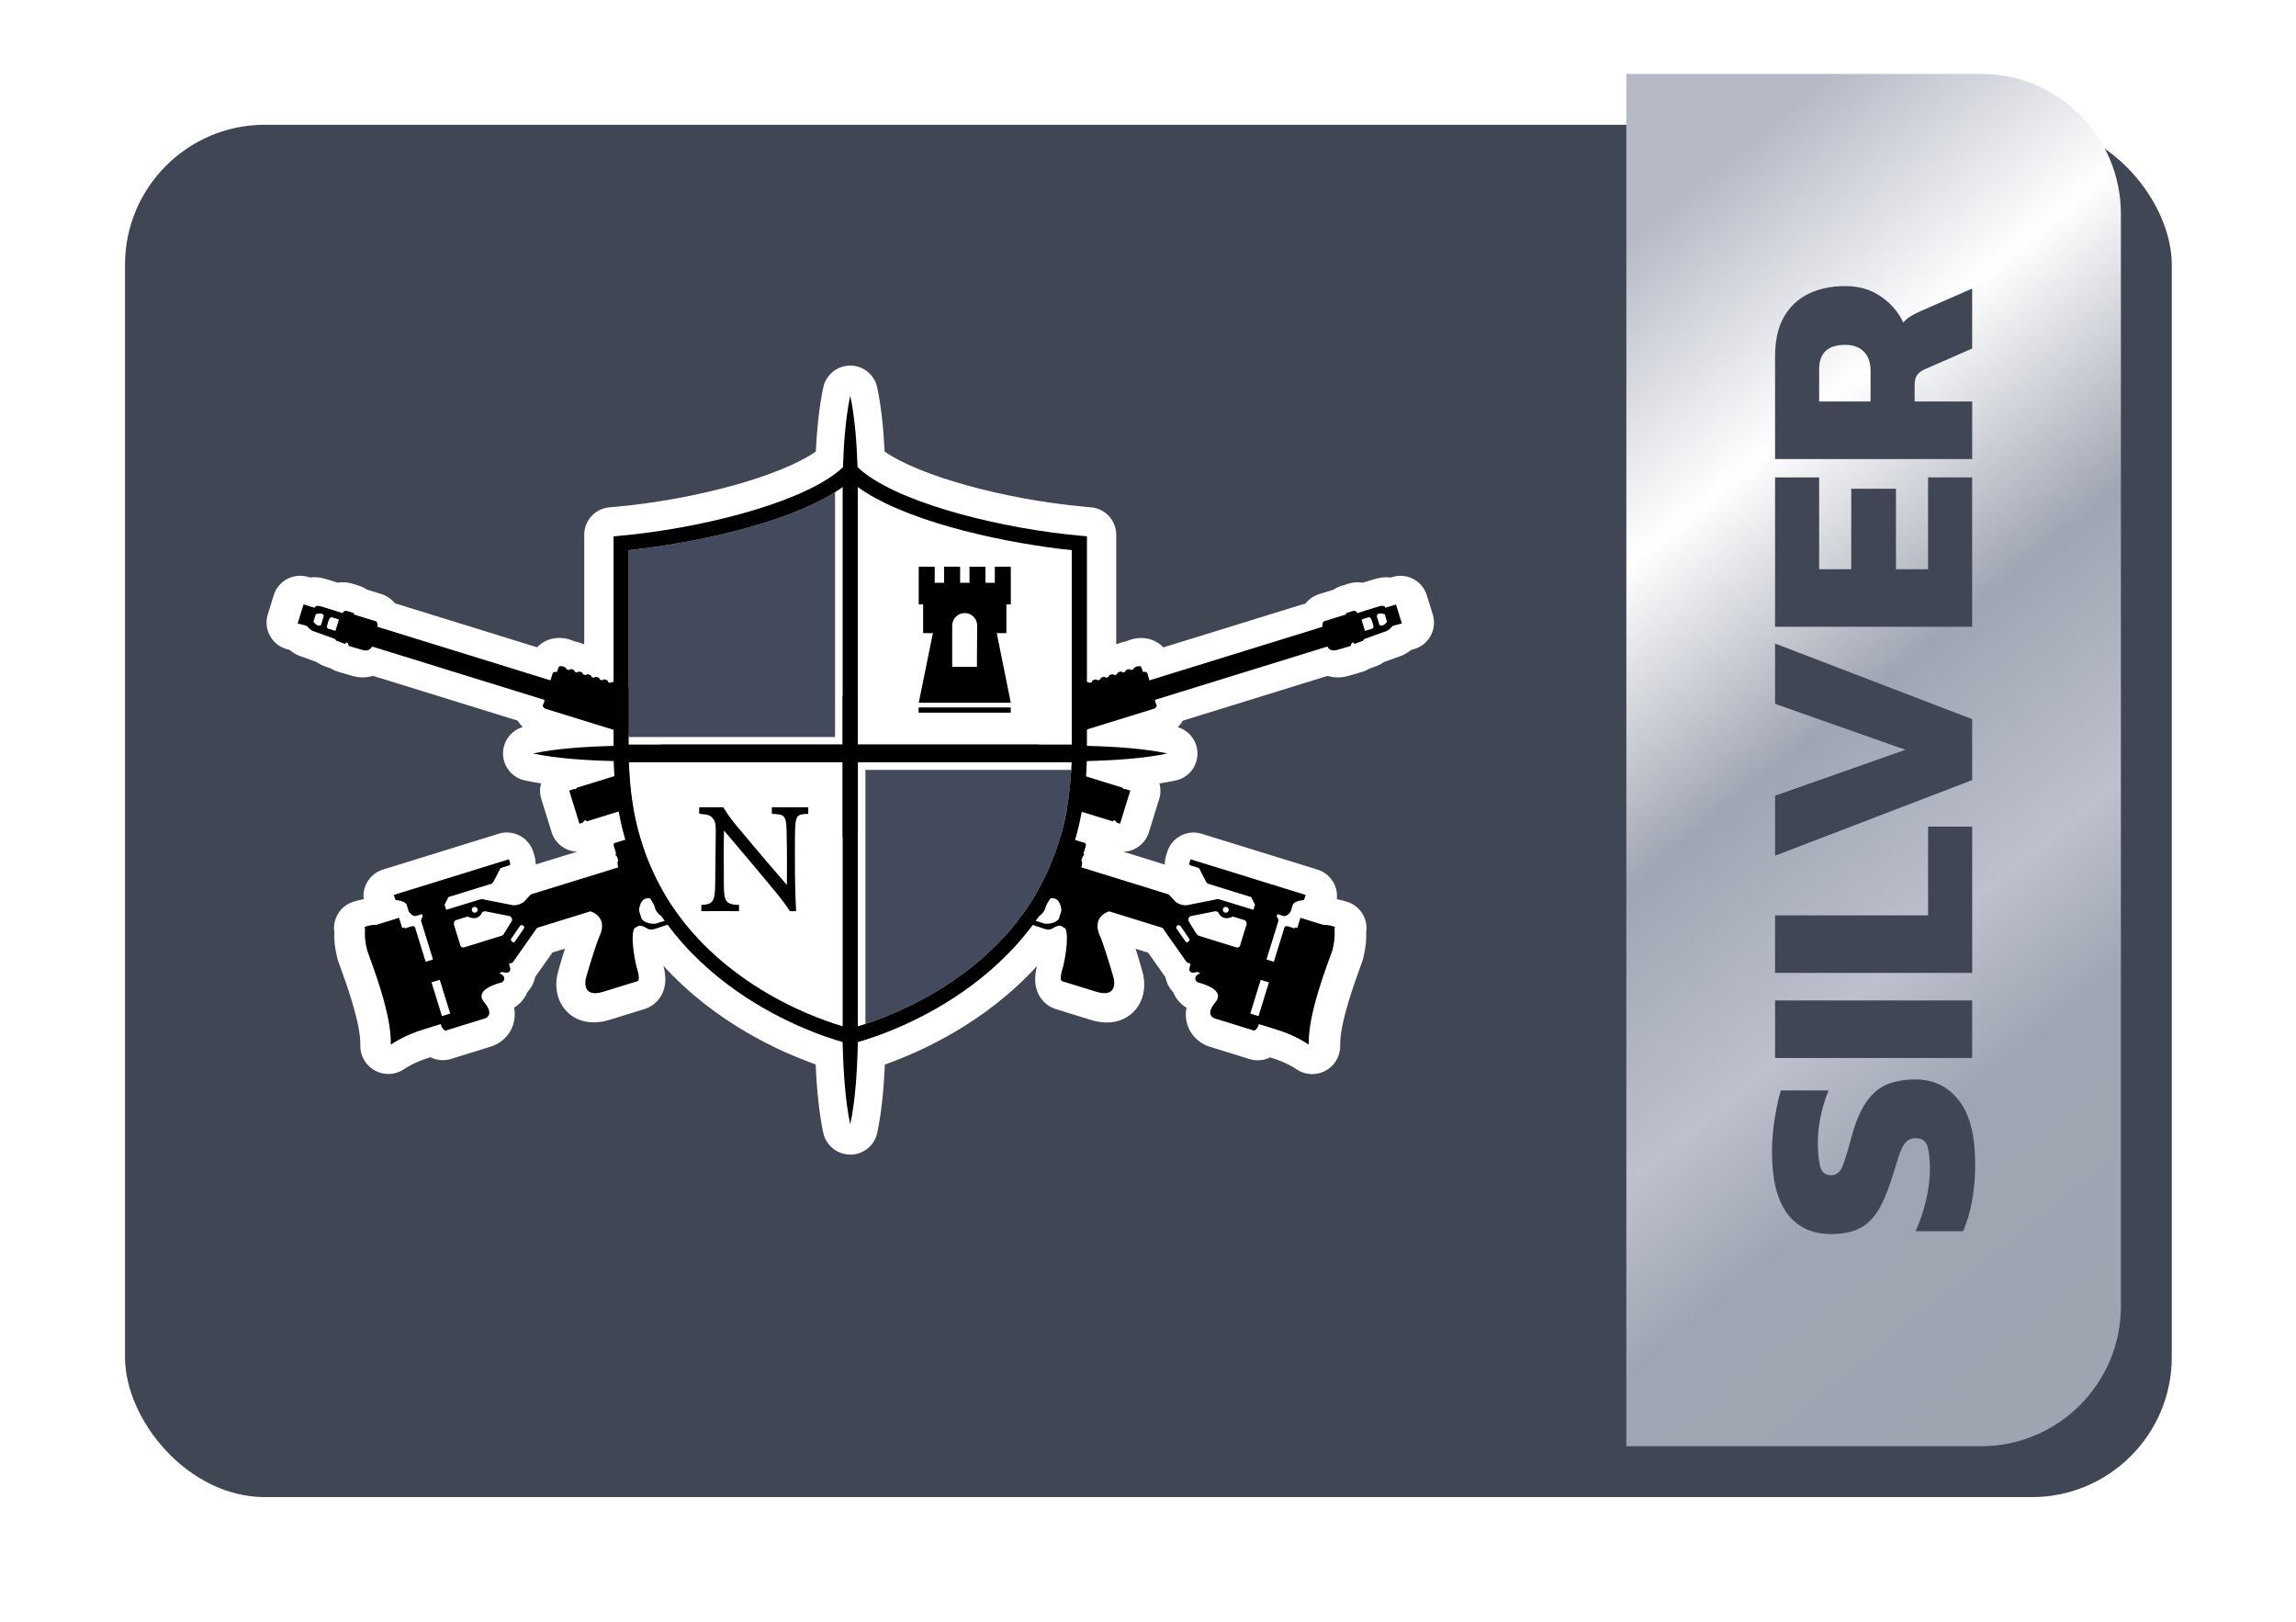 <?xml version="1.0" encoding="UTF-8"?>
<svg id="Layer_2" data-name="Layer 2" xmlns="http://www.w3.org/2000/svg" xmlns:xlink="http://www.w3.org/1999/xlink" viewBox="0 0 722 510">
  <defs>
    <style>
      .cls-1 {
        filter: url(#drop-shadow-1);
      }

      .cls-1, .cls-2 {
        fill: #404654;
      }

      .cls-3 {
        fill: #fff;
      }

      .cls-4 {
        fill: none;
      }

      .cls-5 {
        fill: #444a5d;
      }

      .cls-6 {
        clip-path: url(#clippath-1);
      }

      .cls-7 {
        clip-path: url(#clippath-3);
      }

      .cls-8 {
        clip-path: url(#clippath-2);
      }

      .cls-9 {
        fill: url(#linear-gradient);
      }

      .cls-10 {
        clip-path: url(#clippath);
      }
    </style>
    <filter id="drop-shadow-1" x="0" y="0" width="722" height="510" filterUnits="userSpaceOnUse">
      <feOffset dx="16" dy="16"/>
      <feGaussianBlur result="blur" stdDeviation="13"/>
      <feFlood flood-color="#404654" flood-opacity=".78"/>
      <feComposite in2="blur" operator="in"/>
      <feComposite in="SourceGraphic"/>
    </filter>
    <linearGradient id="linear-gradient" x1="451.16" y1="84.34" x2="701.49" y2="390.5" gradientUnits="userSpaceOnUse">
      <stop offset=".08" stop-color="#b6bac6"/>
      <stop offset=".28" stop-color="#fff"/>
      <stop offset=".48" stop-color="#9fa5b2"/>
      <stop offset=".66" stop-color="#bdc1cd"/>
      <stop offset=".78" stop-color="#9fa5b2"/>
      <stop offset="1" stop-color="#9ea4b0"/>
    </linearGradient>
    <clipPath id="clippath">
      <rect class="cls-4" x="83.85" y="114.94" width="367.04" height="248.1"/>
    </clipPath>
    <clipPath id="clippath-1">
      <rect class="cls-4" x="83.85" y="114.94" width="367.04" height="248.1"/>
    </clipPath>
    <clipPath id="clippath-2">
      <rect class="cls-4" x="93.77" y="123.61" width="347.18" height="230.77"/>
    </clipPath>
    <clipPath id="clippath-3">
      <rect class="cls-4" x="167.61" y="124.44" width="199.51" height="229.1"/>
    </clipPath>
  </defs>
  <g id="Layer_1-2" data-name="Layer 1">
    <g>
      <rect class="cls-1" x="23.31" y="23.23" width="643.63" height="431.52" rx="44.01" ry="44.01"/>
      <path class="cls-9" d="M666.94,67.24v343.49c0,24.31-19.71,44.02-44.02,44.02h-111.5V23.23h111.5c24.31,0,44.02,19.7,44.02,44.01Z"/>
      <g id="Nexp_FullIcon_Outlined">
        <g class="cls-10">
          <g class="cls-6">
            <path class="cls-3" d="M267.36,363.04c-4.09,0-7.63-2.86-8.48-6.87-1.22-5.74-1.99-12.67-2.39-21.48-11.13-3.93-31.49-13.03-47.86-31,.74,2.87,1.08,6.29-.75,9.44-1.15,1.99-3,3.46-5.14,4.12l-10.84,3.36c-1.86.58-3.56.86-5.21.86-3.69,0-6.92-1.46-9.1-4.12-2.3-2.8-3.17-6.71-2.37-10.72.13-.64,1.12-4.21,2.44-8.34l-3.96,1.23-5.41,7.68c-.36,1.78-1.19,3.41-2.44,4.73-.84,2.06-2.32,3.8-4.19,4.88.4,2.02.18,3.78-.22,5.14-1.17,4.01-4.4,6.3-7.02,7.12l-12.6,3.9c-.84.26-1.7.39-2.56.39-1.34,0-2.67-.31-3.89-.92l-.61.19c-4.56,1.41-7.29,3.27-7.59,3.48-1.46,1.02-3.27,1.59-5.05,1.59-4.86,0-8.81-3.95-8.81-8.81,0-.08,0-.15,0-.23.18-6.79-4.46-19.55-6.21-24.36-.31-.85-.57-1.57-.77-2.13-.09-.26-.17-.52-.23-.78-1-4.07-1.03-6.41-.97-8.28,0-.01,0-.03,0-.04-.62-4.19,1.9-8.26,6.01-9.53,1.23-.38,2.28-.64,3.23-.81-.21-1.73.11-3.5.94-5.06,1.07-2.03,2.91-3.56,5.1-4.24l36.44-11.28c.84-.26,1.7-.39,2.56-.39,1.4,0,2.79.34,4.04,1,2.03,1.07,3.56,2.91,4.24,5.11l.37,1.2c.21.67.33,1.36.37,2.05,0,0,.03.62.04.7l13.01-4.02c-1.3-.04-2.6-.38-3.77-1-2.03-1.07-3.56-2.91-4.24-5.1l-3.25-10.49c-.51-1.65-.5-3.34-.07-4.89-1.8-.27-3.49-.58-5.1-.92-4-.85-6.87-4.39-6.86-8.48,0-3.86,2.54-7.21,6.18-8.3-.63-.62-1.16-1.3-1.59-2.03l-45.51-14.08c-.99.3-2.06.48-3.23.48-.99,0-1.99-.13-2.97-.39-2.19-.59-4.81-1.4-4.92-1.43-.72-.22-1.4-.53-2.02-.93l-2.37-.88c-.79-.29-1.53-.7-2.19-1.2l-5.38-1.93c-.72-.26-1.39-.6-2.02-1.04-.33-.23-.75-.52-1.2-.88-.15-.04-.3-.07-.44-.1-2.34-.55-4.36-2.04-5.55-4.13-1.2-2.09-1.48-4.58-.76-6.88l1.87-6.06c.68-2.2,2.2-4.03,4.24-5.1,1.26-.66,2.65-1,4.04-1,.86,0,1.73.13,2.57.39l.51.16c.45-.06.91-.09,1.38-.09.95,0,1.94.13,2.93.38,1,.26,2.81.82,4.44,1.33.51-.08,1.04-.13,1.57-.13,1.02,0,2.04.16,3.04.46l2.14.66c.86.27,1.67.66,2.39,1.17l4.59,1.42c1.36.42,2.59,1.17,3.59,2.17.24.24.46.49.67.74l44.71,13.84s.05-.05.07-.07c1.74-1.83,4.25-2.88,6.91-2.88,1.09,0,2.21.17,3.32.52.51.16,1,.35,1.47.57.48.08.96.19,1.44.34.43.13.84.29,1.23.47.13.02.25.05.38.07v-34.4c0-4.48,3.42-8.22,7.88-8.63l2.18-.2c25.12-2.28,51.73-9.66,62.77-17.33.41-8.16,1.16-14.64,2.34-20.17.85-4,4.39-6.87,8.48-6.87h0c4.09,0,7.63,2.87,8.48,6.87,1.17,5.51,1.92,11.98,2.33,20.16,11,7.67,37.63,15.05,62.77,17.34l2.19.2c4.46.41,7.88,4.15,7.88,8.63v34.4c.13-.03.25-.05.38-.07.4-.18.82-.34,1.25-.47.47-.15.94-.26,1.42-.33.46-.22.95-.41,1.46-.56,1.12-.35,2.24-.52,3.33-.52,2.65,0,5.17,1.05,6.91,2.88.03.02.05.05.07.08l44.71-13.83c.21-.26.43-.5.66-.74,1-1.01,2.24-1.76,3.6-2.18l4.59-1.42c.72-.5,1.52-.9,2.39-1.17l2.14-.66c1.01-.31,2.03-.47,3.05-.47.53,0,1.05.04,1.57.13,1.62-.51,3.42-1.07,4.41-1.32,1.03-.26,2.02-.39,2.97-.39.47,0,.93.03,1.38.09l.51-.16c.84-.26,1.7-.39,2.57-.39,1.39,0,2.78.34,4.04,1,2.03,1.07,3.56,2.91,4.24,5.1l1.88,6.06c.71,2.3.44,4.79-.76,6.88s-3.21,3.58-5.56,4.13c-.14.03-.29.07-.44.1-.45.36-.86.64-1.19.87-.63.43-1.31.78-2.02,1.04l-5.38,1.93c-.67.5-1.4.91-2.19,1.2l-2.37.88c-.63.39-1.31.7-2.03.93-.11.03-2.73.85-4.89,1.42-1.02.27-2.02.4-3.01.4-1.17,0-2.25-.17-3.23-.48l-45.51,14.08c-.43.73-.97,1.42-1.59,2.04,3.64,1.09,6.18,4.45,6.18,8.3,0,4.09-2.86,7.63-6.87,8.48-1.6.34-3.3.65-5.09.92.43,1.55.44,3.24-.07,4.89l-3.25,10.49c-.68,2.2-2.2,4.03-4.24,5.1-1.18.62-2.47.96-3.78,1l13.01,4.03c0-.07.03-.67.03-.67.04-.71.16-1.41.38-2.09l.37-1.2c1.15-3.72,4.58-6.11,8.28-6.11.85,0,1.71.13,2.56.39l36.44,11.28c4.06,1.26,6.53,5.23,6.05,9.3.95.16,2,.42,3.23.81,4.11,1.27,6.63,5.35,6.01,9.54,0,.01,0,.03,0,.04.05,1.87.03,4.21-.97,8.28-.07.27-.14.53-.23.79-.2.56-.46,1.28-.76,2.12-1.75,4.81-6.39,17.58-6.22,24.37v.1c.04,2.34-.88,4.65-2.53,6.31-1.64,1.67-3.93,2.63-6.27,2.63-1.78,0-3.6-.58-5.06-1.6-.29-.2-3.01-2.06-7.57-3.47l-.61-.19c-1.22.61-2.55.92-3.89.92-.86,0-1.72-.13-2.56-.39l-12.6-3.9c-2.62-.81-5.85-3.11-7.02-7.12-.4-1.36-.62-3.12-.22-5.14-1.87-1.08-3.35-2.83-4.19-4.88-1.25-1.32-2.09-2.95-2.45-4.73l-5.41-7.68-3.96-1.23c1.33,4.13,2.32,7.7,2.44,8.34.8,3.98-.05,7.89-2.36,10.7-2.18,2.67-5.42,4.14-9.12,4.14-1.64,0-3.34-.28-5.21-.86l-10.84-3.36c-2.14-.66-3.99-2.14-5.14-4.12-1.83-3.16-1.49-6.57-.75-9.44-16.37,17.97-36.73,27.07-47.86,31-.39,8.78-1.17,15.7-2.4,21.47-.85,4-4.39,6.87-8.48,6.87"/>
          </g>
          <g class="cls-8">
            <path d="M439.1,190.04l-3.48,1.08s-.04-.95-1.72-.51c-1.69.44-7.05,2.18-7.05,2.18,0,0-.36-1-1.53-.64l-2.12.66.12.39-7.05,2.18s-.68.69-.37,1.7l-54.44,16.85-.57-1.84s-.03-1.19-1.43-.75c-.32-1.03-.65-1.7-.65-1.7,0,0-.35-.36-1.37-.05-1.02.32-1.03.85-1.03.85l-.84.26s-.19-.47-1-.22c-.81.25-.68.62-.65.73l-.88.27s-.19-.47-1.04-.21c-.85.26-.73.64-.7.75l-.93.29s-.19-.47-1.04-.21c-.85.26-.72.64-.69.75l-.88.27s-.19-.47-1.04-.21c-.85.26-.73.64-.7.75l-.88.27s-.19-.47-1.04-.21c-.85.26-.73.64-.7.75l-.87.27s-.19-.47-1.04-.21c-.85.26-.73.64-.7.75l-.88.27s-.19-.47-1.04-.21c-.85.26-.73.64-.7.75l-.87.27s-.19-.47-1.04-.21c-.85.26-.73.64-.7.75l-.88.27s-.19-.47-1.04-.21c-.85.26-.73.64-.7.75l-.87.27s-.19-.47-1.04-.21c-.85.26-.72.64-.69.74l-.88.27s-.19-.47-1.04-.21c-.85.26-.73.64-.7.75l-.88.27s-.19-.47-1.04-.21c-.85.26-.72.64-.69.75l-.88.27s-.19-.47-1.04-.21c-.85.26-.73.64-.7.75l-.88.27s-.19-.47-1.04-.21c-.85.26-.73.64-.7.75l-.87.27s-.19-.47-1.04-.21c-.85.26-.73.64-.7.75l-.88.27s-.19-.47-1.04-.21c-.85.26-.73.64-.7.75l-.87.27s-.19-.47-1.04-.21c-.85.26-.73.64-.7.75l-.88.27s-.19-.47-1.04-.21c-.85.26-.73.64-.7.75l-.87.27s-.19-.47-1.04-.21c-.85.26-.72.64-.69.75l-.88.27s-.19-.47-1.04-.21c-.85.26-.73.64-.7.75l-.88.27s-.19-.47-1.04-.21c-.85.26-.72.64-.69.74l-.88.27s-.19-.47-1.04-.21c-.85.26-.73.64-.7.75l-.88.27s-.19-.47-1.04-.21c-.85.26-.73.64-.7.75l-.87.27s-.19-.47-1.04-.21c-.85.26-.73.64-.7.75l-.75.23-.32-.15s-.02,0-.03-.01l-15.13-7.33-2.52-.78-1.35-4.35-6.35,1.97-6.35-1.97-1.35,4.35-2.52.78-15.13,7.33s-.02,0-.03.01l-.32.15-.75-.23c.03-.11.16-.48-.7-.75-.85-.26-1.04.21-1.04.21l-.87-.27c.03-.11.15-.48-.7-.75-.85-.26-1.04.21-1.04.21l-.88-.27c.03-.11.16-.48-.7-.75-.85-.26-1.04.21-1.04.21l-.88-.27c.03-.11.16-.48-.69-.74-.85-.26-1.04.21-1.04.21l-.88-.27c.03-.11.16-.48-.7-.75-.85-.26-1.04.21-1.04.21l-.88-.27c.03-.11.16-.48-.69-.75-.85-.26-1.04.21-1.04.21l-.87-.27c.03-.11.16-.48-.7-.75-.85-.26-1.04.21-1.04.21l-.88-.27c.03-.11.16-.48-.7-.75-.85-.26-1.04.21-1.04.21l-.87-.27c.03-.11.16-.48-.7-.75-.85-.26-1.04.21-1.04.21l-.88-.27c.03-.11.16-.48-.7-.75-.85-.26-1.04.21-1.04.21l-.87-.27c.03-.11.16-.48-.7-.75-.85-.26-1.04.21-1.04.21l-.88-.27c.03-.11.16-.48-.7-.75-.85-.26-1.04.21-1.04.21l-.88-.27c.03-.11.15-.48-.69-.75-.85-.26-1.04.21-1.04.21l-.88-.27c.03-.11.16-.48-.7-.75-.85-.26-1.04.21-1.04.21l-.88-.27c.04-.11.16-.48-.69-.74-.85-.26-1.04.21-1.04.21l-.87-.27c.03-.11.16-.48-.7-.75-.85-.26-1.04.21-1.04.21l-.88-.27c.03-.11.15-.48-.7-.75-.85-.26-1.04.21-1.04.21l-.87-.27c.03-.11.16-.48-.7-.75-.85-.26-1.04.21-1.04.21l-.88-.27c.03-.11.16-.48-.7-.75-.84-.26-1.04.21-1.04.21l-.87-.27c.03-.11.16-.48-.7-.75-.85-.26-1.04.21-1.04.21l-.88-.27c.04-.11.16-.48-.7-.75-.85-.26-1.04.21-1.04.21l-.88-.27c.03-.11.16-.48-.69-.75-.85-.26-1.04.21-1.04.21l-.93-.29c.03-.11.16-.48-.7-.75-.85-.26-1.04.21-1.04.21l-.88-.27c.03-.11.16-.47-.65-.73-.81-.25-1,.22-1,.22l-.84-.26s0-.53-1.03-.85c-1.03-.32-1.37.05-1.37.05,0,0-.33.67-.65,1.7-1.4-.43-1.43.75-1.43.75l-.57,1.84-54.45-16.85c.32-1.02-.37-1.7-.37-1.7l-7.05-2.18.12-.39-2.12-.66c-1.16-.36-1.53.64-1.53.64,0,0-5.36-1.74-7.05-2.18-1.68-.43-1.72.51-1.72.51l-3.48-1.08-1.86,6.01s3.32.77,3.16.98c-.15.22,1.42,1.31,1.42,1.31l7.1,2.54.51.59,2.8,1.04.15-.47s.62-.07.69.3c.06.36.28.78.28.78,0,0,2.53.78,4.53,1.32,2.01.53,2.78-1.14,2.78-1.14l54.2,16.77s-.07.85-.45,1.51c-.38.66.58,1.22.58,1.22l46,14.23-.42.98-5.09,1.58-.2-.65-4.87,1.51.16.53-1.09.21-6.71,2.08s-.39-.27-.69-.23c-1.71-.57-4.26.39-4.26.39l-.05.32-12.73,3.94c-.34.7-.79.39-.79.39l-1.62.5,3.22,10.42,1.08-.34.3-.49.56-.31.33.42,12.34-3.82s.52.1.73.31c1.54-.05,4.31-2.38,4.31-2.38l7.38-2.28.32-.34,1.57,5.07c-.09.01-.2.03-.33.07-.85.26-.73.64-.7.75l-.87.27s-.19-.47-1.04-.21c-.85.26-.72.64-.69.75l-.88.27s-.19-.47-1.04-.21c-.85.26-.73.64-.7.75l-.85.26s-.24-.56-.76-.4l-2.86.89s-.53.08-.35.66l1.21,3.9-7.92,2.45c-.19.06-.54.34-.34,1l.71,2.3s-.47.51.23.88c.14.45.47,1.38.47,1.38,0,0-.56.29,0,2.13l-27.51,8.51-2.2,2.37s-1.43,1.12-3.35,1.04c-1.83-.38-9.18-1.81-9.18-1.81,0,0-.31-.32-1.33,0-1.03.32-10.55,3.24-10.55,3.24l-.51-1.59,1.21-2.42,13.67-4.23s.63-.62.8-1.19c.38-.62,1.77-3.43,1.77-3.43,0,0-.12-.19.97-.53l1.91-.59.31-.27-.03-.45-.37-1.19-36.18,11.2.5,1.6s3.01.2,3.51,1.46l.66,2.12s1.12,1.8,2.37,1.42l1.81-.56.23.74s-.66.97-.51,1.45l3.74,12.08-2.31.72-3.2-10.34s-.09-1.16-1.17-.82l-2.19.68-.11-.34-.7.22-1-3.24s-6.5,2.06-7.13,2.21c-.64.15-.71-.28-3.69.64.34,1.46-.41,2.51.81,7.45,1.6,4.59,7.65,19.89,7.41,29.36,0,.11.12.18.22.12.88-.62,4.36-2.9,9.92-4.62l5.58-1.73v.02c.17.79.58,1.57,1.43,2.05l12.51-3.87s3.16-.98-.26-5.03c-3.43-4.06,4.4-5.96,5.67-6.35.16-.05,1.74-1.66-.86-2.77-.13-.13.9-.45.9-.45,0,0,2.55.95,2.46-1.02l-.38-1.53,1.16-.44,7.65-10.87,16.78-5.19s6.05,1.6,2.6,8.39c-2.14,5.83-4.03,12.62-4.08,12.88-.06.31-1.29,6.13,5.57,4l10.76-3.33s.97-.22-.23-4.1c-.2-.37-2.28-9.61-.83-12.49,1.35-.67,1.15-1.05,2.56-.7,1.33.37,1.88,1.59,3.99.85,2.11-.74,9.21-3.02,9.6-3.15.4-.12,2.72-.75,2.33-4.53l1.64-.6,1.74,5.62,1.19-.42-1.75-5.64.54-.15,2.64,8.52s.29,1.47,1.26.82c.97-.64,24.01-9.68,24.01-9.68,0,0,.77-.33.33-1.75l-3.18-10.29,4.35-1.9s.25-.02.95-.29c.33-.13,7.78-3.14,15.56-6.29,7.78,3.15,15.23,6.16,15.56,6.29.7.27.95.29.95.29l4.35,1.9-3.18,10.29c-.44,1.42.33,1.75.33,1.75,0,0,23.05,9.04,24.01,9.68.97.65,1.26-.82,1.26-.82l2.64-8.52.55.15-1.75,5.64,1.19.42,1.74-5.62,1.64.6c-.39,3.78,1.93,4.41,2.33,4.53.39.12,7.49,2.41,9.61,3.15,2.11.74,2.66-.48,3.99-.85,1.4-.35,1.21.03,2.56.7,1.45,2.88-.63,12.12-.83,12.49-1.2,3.88-.23,4.1-.23,4.1l10.76,3.33c6.86,2.12,5.63-3.7,5.57-4-.05-.26-1.94-7.05-4.08-12.88-3.45-6.79,2.6-8.39,2.6-8.39l16.78,5.19,7.65,10.87,1.16.44-.38,1.53c-.09,1.97,2.46,1.02,2.46,1.02,0,0,1.03.32.9.45-2.6,1.11-1.02,2.72-.86,2.77,1.27.39,9.09,2.29,5.67,6.35-3.43,4.06-.26,5.03-.26,5.03l12.51,3.87c.85-.48,1.26-1.27,1.42-2.05v-.02s5.59,1.73,5.59,1.73c5.56,1.72,9.04,4,9.92,4.62.09.07.22,0,.21-.12-.25-9.47,5.8-24.77,7.41-29.36,1.22-4.94.47-5.99.8-7.45-2.97-.92-3.05-.49-3.69-.64-.63-.15-7.14-2.21-7.14-2.21l-1,3.24-.7-.22-.11.34-2.19-.68c-1.08-.33-1.17.82-1.17.82l-3.2,10.34-2.31-.72,3.74-12.08c.15-.48-.51-1.45-.51-1.45l.23-.74,1.81.56c1.24.39,2.37-1.42,2.37-1.42l.66-2.12c.5-1.26,3.51-1.46,3.51-1.46l.5-1.6-36.18-11.2-.37,1.19-.02.45.31.27,1.92.59c1.08.34.97.53.97.53,0,0,1.39,2.81,1.77,3.43.16.57.8,1.19.8,1.19l13.68,4.23,1.21,2.42-.51,1.59s-9.53-2.92-10.55-3.24c-1.03-.32-1.33,0-1.33,0,0,0-7.35,1.43-9.18,1.81-1.92.09-3.36-1.04-3.36-1.04l-2.19-2.37-27.51-8.51c.57-1.84,0-2.13,0-2.13,0,0,.33-.92.47-1.38.71-.37.23-.88.23-.88l.71-2.3c.2-.66-.15-.94-.34-1l-7.92-2.45,1.21-3.9c.18-.59-.35-.66-.35-.66l-2.86-.89c-.51-.16-.76.4-.76.4l-.85-.26c.03-.11.16-.48-.7-.75-.85-.26-1.04.21-1.04.21l-.88-.27c.03-.11.16-.48-.69-.75-.85-.26-1.04.21-1.04.21l-.87-.27c.03-.11.16-.48-.7-.75-.12-.04-.23-.06-.33-.07l1.57-5.07.31.34,7.38,2.28s2.77,2.34,4.31,2.38c.2-.21.72-.31.72-.31l12.34,3.82.33-.42.56.31.3.49,1.08.34,3.22-10.42-1.61-.5s-.45.32-.79-.39l-12.73-3.94-.05-.32s-2.55-.95-4.26-.39c-.29-.03-.69.23-.69.23l-6.72-2.08-1.09-.21.16-.53-4.87-1.51-.2.65-5.1-1.58-.42-.98,46-14.23s.96-.56.58-1.22c-.38-.66-.45-1.51-.45-1.51l54.2-16.77s.77,1.67,2.78,1.14c2-.54,4.53-1.32,4.53-1.32,0,0,.22-.41.28-.78.06-.36.69-.3.69-.3l.15.47,2.8-1.04.51-.59,7.1-2.54s1.57-1.09,1.42-1.31c-.15-.21,3.17-.98,3.17-.98l-1.86-6.01ZM101.76,193.87l-.8,2.58c-.95,1-2.4-.92-2.4-.92l.75-2.42c2.85-.73,2.46.76,2.46.76M105.49,198.38l-2.23-.69c-.79-.24-.35-1.16.05-2.48.43-1.44,1.19-1.07,1.19-1.07l2.09.65-1.11,3.59ZM149,285.19c.49-.15,1,.13,1.15.61.15.49-.12,1-.61,1.15-.49.15-1-.12-1.15-.61-.15-.48.12-1,.6-1.16M138.98,319.5l-3.28-10.6,2.59-.8,3.28,10.6-2.59.8ZM158.36,293.81c-.2.22-.53.4-.53.4l-11.76,3.64c-1.28.39-1.41-.92-1.41-.92l-1.9-6.13c-.2-1.02.49-1.43.49-1.43l3.78-1.17c3.6,1.72,4.64-1.44,4.64-1.44l.53-.17c.53-.16.94.06.94.06,0,0,6.11,1.18,7.19,1.42.95.56.67,1.42.67,1.42,0,0-2.46,4.1-2.66,4.31M164.72,292c-.29.51-2.67,3.84-2.67,3.84,0,0-.34.69-.81.39-.47-.3-.83-.56-.38-1.22l2.6-3.79s.35-.54,1-.23c.42.21.46.64.25,1M396.45,308.1l2.58.8-3.28,10.6-2.58-.8,3.28-10.6ZM384.58,285.8c.15-.48.67-.76,1.15-.61.49.15.75.67.61,1.16-.15.49-.66.76-1.15.61-.48-.15-.76-.66-.61-1.15M374.38,288.07c1.09-.24,7.19-1.42,7.19-1.42,0,0,.42-.22.95-.06l.53.17s1.04,3.16,4.64,1.44l3.78,1.17s.69.41.49,1.43l-1.9,6.13s-.13,1.32-1.41.92l-11.76-3.64s-.33-.18-.53-.4c-.21-.22-2.66-4.31-2.66-4.31,0,0-.28-.86.67-1.42M370.26,291c.65-.32,1,.23,1,.23l2.6,3.79c.45.65.09.92-.38,1.22-.47.3-.81-.39-.81-.39,0,0-2.38-3.32-2.67-3.84-.2-.36-.17-.79.25-1M267.02,237.88c.03-.11.16-.48-.7-.75-.85-.26-1.04.21-1.04.21l-.55-.17,2.63-.81,2.63.81-.55.17s-.19-.47-1.04-.21c-.85.26-.73.64-.7.75l-.34.1-.34-.1ZM214.79,287.77l-8.64,2.67s-3.05.32-4.4-1.54l-.79-2.55s.06-3.1,1.98-3.76c1.93-.67,2.39.83,2.39.83l.74,2.39s.9,2.56,3.74,2.83c.98-.23,1.06-.64.22-1.32-.84-.69-1.81-1.33-2.06-3.6-.25-2.27,2.17-3.5,2.17-3.5l2.11-.65s2.13-.45,3.15,2.84l.67,2.17s.28,2.71-1.3,3.2M215.04,249.81l-.53-1.72,4.67-1.45,1.65.4,8.67-2.68.95-.93,2.66-.82.45,1.46s-18.54,5.68-18.53,5.73M242.3,245.21c-.85.26-.73.64-.7.75l-.88.27s-.19-.47-1.04-.21c-.1.03-.19.07-.27.1l-.79-2.56,5.36,1.66-.64.2s-.2-.47-1.04-.21M322.46,279.57l2.11.65s2.41,1.24,2.17,3.5c-.25,2.27-1.22,2.92-2.06,3.6-.84.68-.76,1.09.22,1.32,2.84-.27,3.74-2.83,3.74-2.83l.74-2.39s.47-1.5,2.39-.83c1.93.66,1.99,3.76,1.99,3.76l-.79,2.55c-1.35,1.86-4.4,1.54-4.4,1.54l-8.64-2.67c-1.58-.49-1.3-3.2-1.3-3.2l.67-2.17c1.02-3.29,3.15-2.84,3.15-2.84M320.22,248.09l-.53,1.72c.02-.06-18.52-5.73-18.52-5.73l.45-1.46,2.66.82.95.93,8.67,2.68,1.65-.4,4.68,1.45ZM295.32,246.12c-.08-.04-.17-.07-.27-.1-.85-.26-1.04.21-1.04.21l-.88-.27c.03-.11.16-.48-.7-.75-.85-.26-1.04.21-1.04.21l-.64-.2,5.36-1.66-.79,2.56ZM431.47,197.69l-2.23.69-1.11-3.59,2.09-.65s.76-.38,1.19,1.07c.4,1.32.84,2.24.05,2.48M433.77,196.45l-.8-2.58s-.39-1.49,2.45-.76l.75,2.42s-1.45,1.92-2.4.92"/>
          </g>
          <g class="cls-7">
            <path class="cls-3" d="M197.7,234.13h67.28v-80.97c-15.19,11.04-46.79,17.72-67.28,19.83v61.14Z"/>
            <path class="cls-3" d="M269.75,322.71c5.73-1.7,19.12-6.37,32.38-16.05,22.52-16.42,34.21-38.95,34.84-66.96h-67.22v83.01Z"/>
            <path class="cls-3" d="M232.61,306.67c13.25,9.66,26.64,14.34,32.37,16.04v-83.01h-67.22c.64,28.01,12.33,50.54,34.85,66.97"/>
            <path class="cls-3" d="M269.75,234.13h67.28v-61.14c-20.5-2.11-52.1-8.8-67.28-19.84v80.98Z"/>
            <path class="cls-3" d="M197.88,242.09c1.23,26.9,12.86,48.63,34.73,64.58,11.66,8.51,23.42,13.14,29.99,15.29v-79.87h-64.72Z"/>
            <path class="cls-3" d="M337.03,231.75v-58.76c-19.48-2.01-48.98-8.15-64.89-18.23v76.99h64.89Z"/>
            <path class="cls-5" d="M272.14,242.09v79.88c6.56-2.15,18.32-6.79,29.99-15.3,21.87-15.95,33.49-37.68,34.72-64.58h-64.72Z"/>
            <path class="cls-5" d="M262.59,154.76c-15.92,10.08-45.42,16.22-64.89,18.23v58.76h64.89v-76.98Z"/>
            <path d="M341.64,242.09c.04-.93.11-1.83.13-2.78,9.1-.23,18.01-.83,25.35-2.39-7.37-1.56-16.25-2.16-25.32-2.39v-65.89l-2.17-.2c-24.02-2.18-54.35-9.59-67.49-19.47-.91-.68-1.74-1.38-2.47-2.08-.28-8.08-.9-15.89-2.3-22.45-1.4,6.59-2.02,14.4-2.3,22.47-.73.7-1.56,1.4-2.47,2.07-13.16,9.88-43.49,17.29-67.49,19.47l-2.17.2v65.89c-9.09.23-17.99.83-25.32,2.38,7.38,1.57,16.27,2.16,25.35,2.39.02.95.09,1.85.13,2.78,2.67,59.33,54.21,80.03,69.5,84.86.92.29,1.74.53,2.37.71.22,9.28.81,18.39,2.4,25.88,1.6-7.52,2.18-16.61,2.4-25.87.64-.18,1.45-.42,2.37-.72,15.27-4.82,66.83-25.52,69.5-84.87M264.98,322.71c-.69-.21-1.49-.46-2.39-.75-6.56-2.15-18.32-6.79-29.98-15.3-21.87-15.95-33.5-37.68-34.73-64.58-.04-.79-.1-1.58-.11-2.39h67.22v83.01ZM264.98,234.13h-67.28v-61.14c19.47-2.01,48.97-8.14,64.89-18.23.83-.53,1.64-1.06,2.39-1.61v80.97ZM269.75,153.15c.75.55,1.55,1.08,2.38,1.61,15.91,10.09,45.41,16.23,64.89,18.23v61.14h-67.28v-80.98ZM302.13,306.67c-11.67,8.51-23.43,13.15-29.99,15.3-.89.29-1.7.54-2.38.75v-83.02h67.22c-.02.81-.08,1.59-.11,2.39-1.23,26.9-12.86,48.63-34.73,64.58"/>
            <path d="M317.85,220.97l-4.41-21.89h3.03v-9.04h1.39v-11.83h-5.03v5.05h-2.94v-5.05h-5.03v5.05h-2.94v-5.05h-5.05v5.05h-2.94v-5.05h-5.03v11.83h1.39v9.04h3.07l-4.45,21.89h28.97ZM299.43,196.7c0-2.17,1.76-3.93,3.93-3.93s3.92,1.76,3.92,3.93l-.08,12.97h-7.77v-12.97Z"/>
            <rect x="288.87" y="222.45" width="28.97" height="1.64"/>
            <path d="M242.71,253.85v2.06h.26c3.5.18,4.24.38,4.37,4.95.09,3.2.13,6.97.13,10.9,0,2.13,0,4.33-.03,6.5-4.8-5.51-7.67-8.9-11.82-13.84-.6-.72-1.16-1.38-1.69-2.01-2.71-3.21-4.51-5.33-6.43-8.44l-.08-.13h-7.55v2.06l.26.02c2.46.18,3.25.39,4.12,1.54.57.73.83,1.32.83,3.61,0,1.04-.02,2.8-.05,5.46-.03,2.78-.08,6.56-.13,11.55-.04,5.47-.86,6.25-4.1,6.45l-.26.02v1.98l.29-.02c.57-.04,9.52-.04,11.28,0h.28s0-1.96,0-1.96h-.26c-3.79-.19-4.46-1.09-4.5-6.02-.04-3.07-.04-6.15-.04-9.12,0-2.81,0-5.47.07-8.28,6.07,7.09,12.56,14.89,16.98,20.24,1.31,1.62,2.55,3.31,3.68,5.01l.08.12h1.95s-.02-.3-.02-.3c-.25-4.44-.36-9.72-.36-16.63,0-3.9,0-6.98.05-8.71.17-4.6.76-4.78,3.88-4.95h.26v-2.08h-11.45Z"/>
          </g>
        </g>
      </g>
      <g>
        <path class="cls-2" d="M621.13,365.78c0,4.17-.34,8.12-1.01,11.84-.67,3.72-1.62,6.9-2.84,9.53h-14.92c1.35-2.89,2.44-6.09,3.27-9.62.83-3.53,1.25-6.83,1.25-9.91s-.27-5.63-.82-7.27c-.54-1.64-1.78-2.45-3.7-2.45-1.35,0-2.41.47-3.18,1.4-.77.93-1.48,2.37-2.12,4.33-.64,1.96-1.44,4.51-2.41,7.65-1.35,4.17-2.82,7.48-4.43,9.91-1.6,2.44-3.56,4.19-5.87,5.25s-5.13,1.59-8.47,1.59c-6.09,0-10.73-2.17-13.91-6.5s-4.76-10.76-4.76-19.29c0-3.4.29-6.91.87-10.54.58-3.62,1.22-6.56,1.92-8.81h15.01c-1.22,3.02-2.08,5.9-2.6,8.66-.51,2.76-.77,5.36-.77,7.79,0,2.82.23,5.23.67,7.22.45,1.99,1.6,2.98,3.46,2.98,1.6,0,2.78-.85,3.51-2.55.74-1.7,1.68-4.73,2.84-9.09,1.35-5.07,2.98-8.93,4.91-11.6,1.92-2.66,4.15-4.48,6.69-5.44,2.54-.96,5.41-1.44,8.61-1.44,5.65,0,10.19,2.18,13.62,6.54,3.43,4.36,5.15,10.97,5.15,19.82Z"/>
        <path class="cls-2" d="M620.17,332.67h-61.98v-18.09h61.98v18.09Z"/>
        <path class="cls-2" d="M620.17,305.92h-61.98v-18.09h48.12v-27.91h13.86v46Z"/>
        <path class="cls-2" d="M620.17,245.29l-61.98,23.77v-18.86l41-14.44-41-14.44v-18.96l61.98,23.77v19.15Z"/>
        <path class="cls-2" d="M620.17,197.08h-61.98v-46.96h13.86v28.87h10.1v-25.31h14.05v25.31h10.1v-28.87h13.86v46.96Z"/>
        <path class="cls-2" d="M620.17,144.34h-61.98v-32.24c0-5.07.93-9.22,2.79-12.46,1.86-3.24,4.44-5.66,7.75-7.27,3.31-1.6,7.14-2.41,11.5-2.41s7.84,1.04,11.02,3.13c3.18,2.09,5.6,4.86,7.27,8.32.58-.71,1.27-1.31,2.07-1.83.8-.51,1.91-1.09,3.32-1.73l16.26-7.12v18.86l-14.92,6.54c-1.15.51-1.97,1.14-2.45,1.88-.48.74-.72,1.78-.72,3.13v5.1h18.09v18.09ZM588.22,126.25v-9.53c0-2.63-.69-4.67-2.07-6.11-1.38-1.44-3.35-2.17-5.92-2.17-5.45,0-8.18,2.57-8.18,7.7v10.1h16.17Z"/>
      </g>
    </g>
  </g>
</svg>